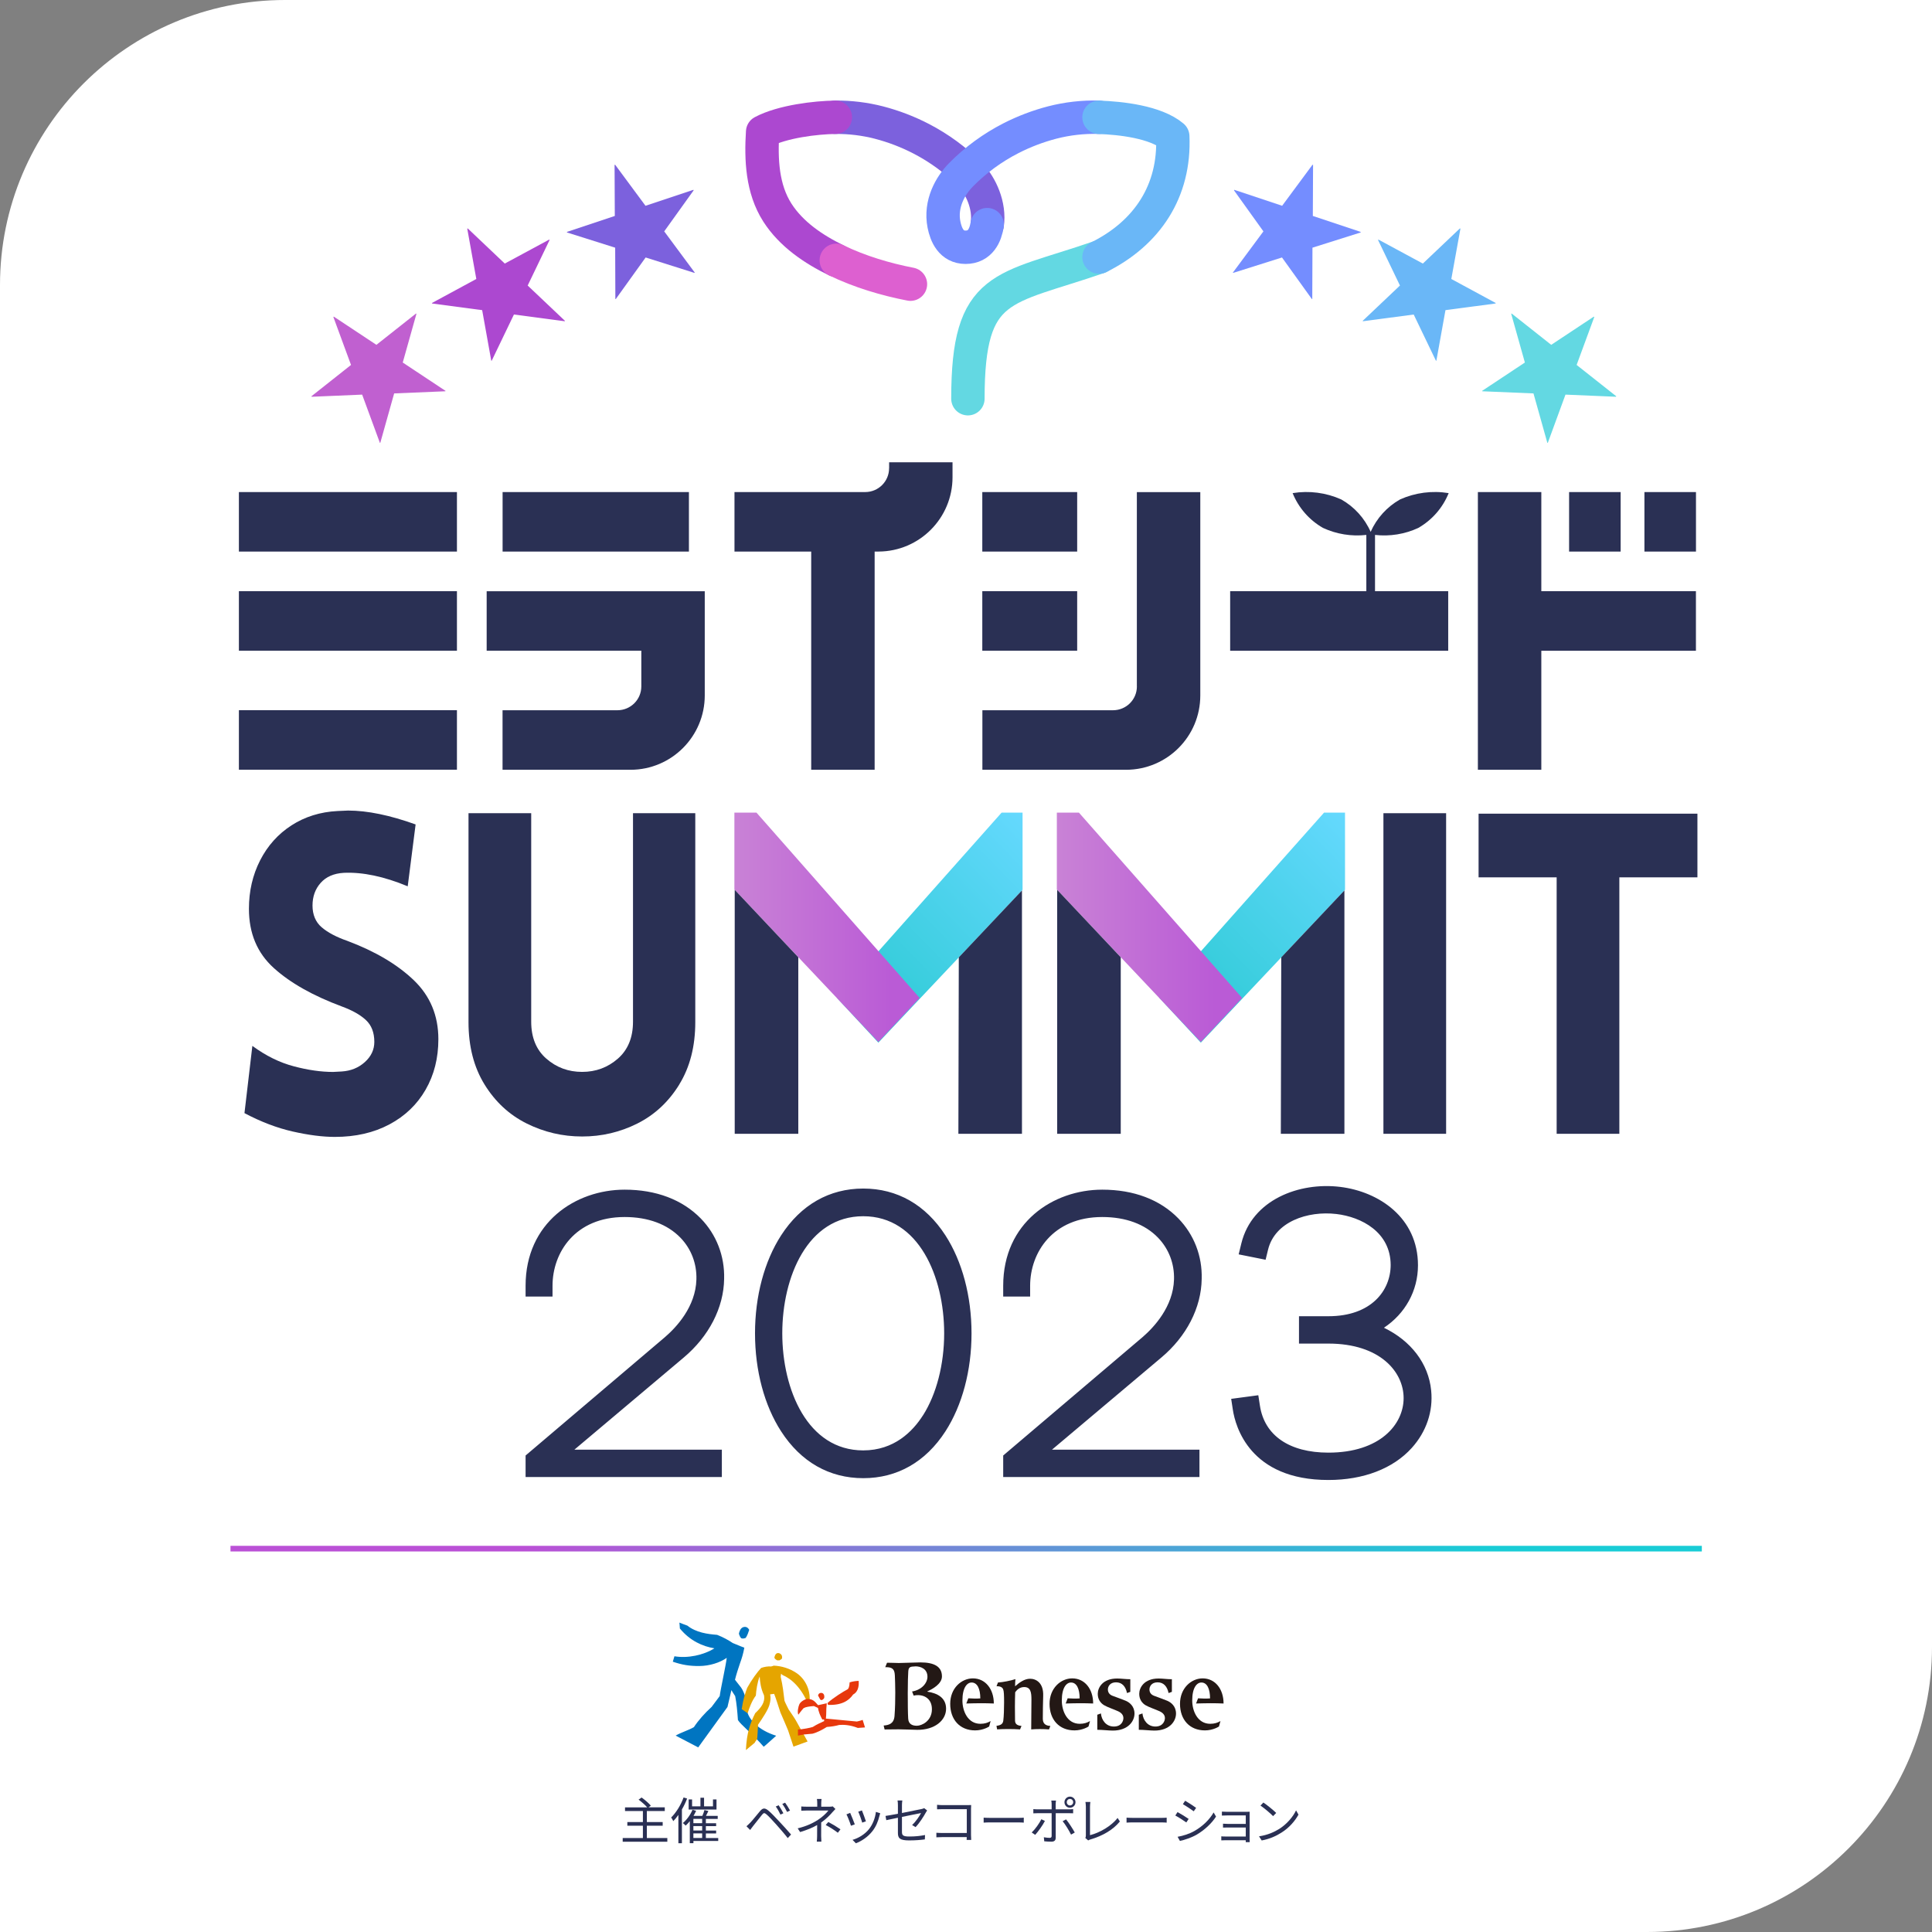 <?xml version="1.0" encoding="UTF-8"?><svg id="_レイヤー_2" xmlns="http://www.w3.org/2000/svg" xmlns:xlink="http://www.w3.org/1999/xlink" viewBox="0 0 416 416"><rect x="0" y="0" width="416" height="416" fill="#808080" stroke="none"/><defs><style>.cls-1{stroke:#ac48d0;}.cls-1,.cls-2,.cls-3,.cls-4,.cls-5,.cls-6{fill:none;stroke-linecap:round;stroke-linejoin:round;stroke-width:7.19px;}.cls-7{fill:#fff;}.cls-8{fill:#c060d0;}.cls-9{fill:#748dff;}.cls-10{fill:url(#_名称未設定グラデーション_462);}.cls-11{fill:url(#_名称未設定グラデーション_462-2);}.cls-12{fill:#7c61dd;}.cls-2{stroke:#6ab7f7;}.cls-13{fill:url(#_名称未設定グラデーション_431);}.cls-14{fill:#231815;fill-rule:evenodd;}.cls-15{fill:url(#_名称未設定グラデーション_306);}.cls-16{fill:#e7380d;}.cls-17{fill:#e5a500;}.cls-3{stroke:#7c61dd;}.cls-4{stroke:#748dff;}.cls-18{fill:#6ab7f7;}.cls-5{stroke:#dd60d0;}.cls-19{fill:#ac48d0;}.cls-20{fill:url(#_名称未設定グラデーション_431-2);}.cls-6{stroke:#63d8e2;}.cls-21{fill:#63d8e2;}.cls-22{fill:#0075c1;}.cls-23{fill:#2a3054;}</style><linearGradient id="_名称未設定グラデーション_306" x1="152.31" y1="257.51" x2="263.76" y2="409.4" gradientUnits="userSpaceOnUse"><stop offset=".2" stop-color="#ba50d6"/><stop offset=".85" stop-color="#18ccd6"/></linearGradient><linearGradient id="_名称未設定グラデーション_462" x1="225.66" y1="177.13" x2="173.67" y2="227.64" gradientUnits="userSpaceOnUse"><stop offset=".02" stop-color="#66d9ff"/><stop offset="1" stop-color="#1dc6c8"/></linearGradient><linearGradient id="_名称未設定グラデーション_431" x1="158.13" y1="199.66" x2="198.02" y2="199.66" gradientUnits="userSpaceOnUse"><stop offset="0" stop-color="#c982d6"/><stop offset=".85" stop-color="#ba5bd6"/></linearGradient><linearGradient id="_名称未設定グラデーション_462-2" x1="295.09" y1="177.13" x2="243.1" y2="227.64" xlink:href="#_名称未設定グラデーション_462"/><linearGradient id="_名称未設定グラデーション_431-2" x1="227.56" x2="267.45" xlink:href="#_名称未設定グラデーション_431"/></defs><g id="_レイアウト"><path class="cls-7" d="m61.37,0h354.63v354.63c0,33.87-27.5,61.37-61.37,61.37H0V61.37C0,27.5,27.5,0,61.37,0Z"/><polygon class="cls-9" points="282.68 46.5 293 49.94 292.96 50.06 282.6 53.33 282.56 64.39 282.47 64.39 276.04 55.44 265.53 58.76 265.46 58.7 272.04 49.82 265.71 40.99 265.75 40.87 276.07 44.31 282.61 35.47 282.73 35.51 282.68 46.5"/><polygon class="cls-18" points="312.5 60.07 322.07 65.25 322.01 65.35 311.24 66.78 309.28 77.67 309.18 77.66 304.4 67.72 293.48 69.17 293.41 69.09 301.44 61.48 296.73 51.69 296.79 51.58 306.37 56.75 314.35 49.18 314.46 49.24 312.5 60.07"/><polygon class="cls-21" points="339.48 78.58 348.02 85.33 347.94 85.43 337.08 84.97 333.27 95.37 333.17 95.33 330.19 84.71 319.17 84.25 319.12 84.17 328.34 78.06 325.4 67.6 325.48 67.5 334.01 74.25 343.18 68.18 343.28 68.26 339.48 78.58"/><polygon class="cls-12" points="132.33 35.51 132.45 35.47 138.99 44.31 149.31 40.87 149.35 40.99 143.02 49.82 149.6 58.7 149.53 58.76 139.02 55.44 132.59 64.39 132.5 64.39 132.46 53.33 122.1 50.06 122.06 49.94 132.38 46.5 132.33 35.51"/><polygon class="cls-19" points="100.61 49.24 100.71 49.18 108.69 56.75 118.27 51.58 118.33 51.69 113.62 61.48 121.65 69.09 121.58 69.17 110.66 67.72 105.88 77.66 105.78 77.67 103.82 66.78 93.05 65.35 92.99 65.25 102.56 60.07 100.61 49.24"/><polygon class="cls-8" points="71.78 68.25 71.88 68.18 81.05 74.25 89.59 67.5 89.66 67.6 86.72 78.06 95.94 84.17 95.89 84.25 84.87 84.71 81.89 95.33 81.8 95.36 77.98 84.97 67.12 85.43 67.05 85.33 75.58 78.58 71.78 68.25"/><path class="cls-22" d="m154.46,352.04c1.23.47,2.38,1.11,3.32,1.74.98.41,2.5,1.03,2.49,1-.27,1.43-.53,2.24-.93,3.36-.29.83-.85,2.55-1.08,3.55.44.59,1.32,1.66,1.32,1.69.78,1.1,1.54,3.71,1.33,5.26.49,1.7,2.38,3.9,6.22,5.1-.29.24-2.65,2.41-2.69,2.37-2.54-2.92-4.92-4.71-5.55-5.75-.12-1.78-.28-3.59-.59-5.15-.36-.5-.81-1.29-.81-1.29l-.85,3.63-6.3,8.7s-4.84-2.53-4.86-2.54c1.26-.72,2.81-1.16,3.93-1.82.99-1.51,2.37-3.04,3.82-4.36.72-.94,1.19-1.61,1.74-2.33.16-1.37,1.35-6.72,1.51-8.23-1.48,1.05-3.71,1.74-5.88,1.76-2.17.02-3.8-.27-5.73-.93,0,0,.32-1.11.35-1.17,2.86.49,6.28-.25,8.61-1.71-2.56-.42-5.27-1.63-7.44-4.27.02,0-.1-1.27-.1-1.27,0,0,1.72.68,1.71.65,1.88,1.5,4.35,1.83,6.45,1.99Z"/><path class="cls-22" d="m159.1,351.76c.12-.65.44-1.23.91-1.39.53-.18,1-.01,1.31.57-.18.57-.42,1.27-.76,1.74-.32.11-.58.18-.88.09-.23-.06-.48-.63-.58-1.01Z"/><path class="cls-17" d="m166.76,357.03c-.04-.4.24-.98.6-1.07.36-.09.68.09.87.32.2.22.2.61.14.86-.19.16-.29.24-.54.37h-.49c-.28-.15-.44-.29-.58-.49Z"/><path class="cls-17" d="m163.9,359.14c.69-.24,1.37-.36,2.16-.32.16-.03.53-.15.52-.17,1.62.06,3.44.55,5.04,1.67,1.59,1.12,3.26,3.58,2.56,7.04-1.57-4.02-3.83-5.91-5.7-6.7-.06-.06-.3-.27-.3-.27,0,0-.07.55-.08.67.46,1.96.6,3.39.82,5.16.13.38.9,1.88.9,1.88,0,0,1.1,1.58,1.52,2.3.48.81,1.91,3.47,2.55,4.58-.63.24-3.04,1.11-3.04,1.11l-1.15-3.48s-1.31-3.12-1.67-3.91c-.48-1.47-.94-2.96-1.34-3.98,0,0-.85.1-.86.11.15.8.1,1.36-.17,2.31-.32,1.08-1.45,2.79-2.44,4.23-.02.83-.13,2.36-.17,3.04-.28.35-.56.86-.56.86l-1.88,1.56c.18-3.79.93-5.8,2-7.94,1.24-1.19,2.19-2.32,1.89-3.88-.65-1.37-.84-2.68-.93-4.03-.49,1.24-.75,2.96-.82,4.12-.82,1.06-1.38,2.57-1.77,3.79,0,0-1.28-.88-1.28-.88.3-2.07.76-3.44,1.19-4.59.89-1.64,2.23-3.48,3.02-4.3Z"/><path class="cls-16" d="m178.31,367.1l-.15-.38c1.21-1.13,3.45-2.51,4.4-3.01.35-.41.35-1.11.38-1.46.66-.22,1.42-.31,1.96-.32.04.78.04,2.27-1.2,2.93-.93,1.34-2.47,2.34-5.39,2.24Z"/><path class="cls-16" d="m176.15,367.16l1.87-.41c-.09.96-.12,1.48-.11,1.86,0,.38-.02.96-.08,1.44,0,0,6.67.63,6.67.63,0,0,.8-.17,1.25-.35.11.38.5,1.62.5,1.62l-1.54.11c-1.75-.68-3.09-.71-4.01-.64-.84.23-1.67.36-2.67.43-.81.52-2.04,1.18-3.07,1.45-.9.07-1.52.13-1.86.17-.33.04-1.03.21-1.28.24,0-.54,0-1.33,0-1.33,0,0,.32,0,.67-.03.36-.03,1.96-.3,2.52-.5.9-.58,1.72-.92,2.46-1.27-.02-.13-.05-.37-.05-.37l-.35.06s-.46-.85-.63-1.35c-.18-.49-.25-.81-.32-1.17-.1-.05-.87-.4-.87-.4-1.03.08-1.76.18-2.23.46-.31.32-1.13,1.4-1.13,1.4-.25-.61,0-1.75.23-2.25.24-.54,1.22-1.18,1.87-1.14.91.06,1.31.33,2.16,1.34Z"/><path class="cls-16" d="m176.97,366.08l-.34-.1-.49-.91c.14-.48.44-.56.73-.56.29,0,.55.29.59.53.05.23.04.41.01.56-.13.23-.28.35-.51.48Z"/><path class="cls-14" d="m208.06,366.81s.44-1.13.44-1.13c.9.06,1.77.09,2.58.02,0-2.07-.65-3.42-1.87-3.42-.96,0-1.98,1.07-1.98,3.88,0,2.28,1.16,5.01,3.87,5.01.94,0,1.59-.23,2.2-.59l-.31,1.17s-1.24.84-3.02.84c-3.29,0-5.37-2.31-5.37-5.72s2.46-5.48,4.88-5.48c2.71,0,4.51,2.31,4.51,5.41-.89-.04-1.86-.06-2.77-.06-1,0-1.96.03-3.16.06Z"/><path class="cls-14" d="m214.57,363.09s.31-.81.31-.81c1.11-.07,2.76-.4,3.76-.73-.05.63-.07.87-.07,1.54.91-.8,2.02-1.62,3.23-1.62,1.3,0,2.91.89,2.82,3.65-.05,1.65-.08,3.48-.08,4.95,0,.96.48,1.51,1.62,1.56.02,0-.29.75-.29.75-1.17-.1-2.81-.1-3.83,0,0-1.74.05-4.35.05-6.4,0-1.51-.13-2.77-1.63-2.72-.89.03-1.46.55-1.87,1.11-.07,1.88-.07,4.43-.03,6.12.02.67.37,1.04,1.39,1.14,0,0-.31.75-.31.75-1.52-.11-3.53-.1-4.94-.01l-.14-.76c.93-.12,1.38-.41,1.47-1.12.12-.95.17-2.48.17-3.89,0-1.65-.04-2.42-.19-2.83-.15-.45-.66-.73-1.44-.68Z"/><path class="cls-14" d="m243.38,361.57v2.72l-.71.26c-.3-1.41-1.05-2.31-2.37-2.31s-1.75.92-1.75,1.53c0,.57.27,1.11,1.05,1.39.77.28,2.13.78,2.79,1.05.78.33,1.89,1.15,1.89,2.76s-1.34,3.66-4.67,3.66c-.89,0-2.27-.17-3.34-.17v-3.24l.78-.28c.14,1.47,1.12,2.82,2.79,2.82s2.05-1.25,2.05-1.81c0-.67-.42-1.14-1.12-1.47-.79-.37-2.29-.87-3.03-1.31-.74-.44-1.37-1.23-1.37-2.45,0-1.29,1.01-3.3,4.18-3.3.88,0,2,.17,2.84.15Z"/><path class="cls-14" d="m229.46,366.81s.43-1.13.43-1.13c.9.06,1.76.09,2.58.02,0-2.07-.64-3.42-1.86-3.42-.96,0-1.98,1.07-1.98,3.88,0,2.28,1.16,5.01,3.86,5.01.94,0,1.59-.23,2.21-.59l-.32,1.17s-1.24.84-3.02.84c-3.29,0-5.37-2.31-5.37-5.72s2.46-5.48,4.88-5.48c2.72,0,4.51,2.31,4.51,5.41-.89-.04-1.86-.06-2.77-.06-.99,0-1.96.03-3.16.06Z"/><path class="cls-14" d="m252.33,361.57v2.72l-.71.26c-.3-1.41-1.05-2.31-2.37-2.31s-1.75.92-1.75,1.53c0,.57.26,1.11,1.05,1.39.77.28,2.13.78,2.78,1.05.79.33,1.89,1.15,1.89,2.76s-1.34,3.66-4.66,3.66c-.9,0-2.27-.17-3.35-.17v-3.24l.78-.28c.15,1.47,1.13,2.82,2.79,2.82s2.05-1.25,2.05-1.81c0-.67-.43-1.14-1.13-1.47-.79-.37-2.3-.87-3.04-1.31-.73-.44-1.36-1.23-1.36-2.45,0-1.29,1.01-3.3,4.18-3.3.88,0,1.99.17,2.82.15Z"/><path class="cls-14" d="m257.53,366.81s.44-1.13.44-1.13c.89.06,1.77.09,2.58.02,0-2.07-.65-3.42-1.86-3.42-.97,0-1.98,1.07-1.98,3.88,0,2.28,1.17,5.01,3.87,5.01.94,0,1.6-.23,2.21-.59l-.32,1.17s-1.24.84-3.02.84c-3.3,0-5.37-2.31-5.37-5.72s2.46-5.48,4.87-5.48c2.72,0,4.51,2.31,4.51,5.41-.89-.04-1.86-.06-2.78-.06-1,0-1.96.03-3.16.06Z"/><path class="cls-14" d="m197.03,358.8c1.17-.03,2.66.51,2.67,2.23,0,1.31-1.18,2.84-3.31,3.18l.34.89c1.82-.41,3.93.37,3.93,2.93s-2.2,3.56-3.24,3.56-1.81-.39-1.87-1.57c-.07-1.17-.09-3.12-.09-5.48s.06-3.84.11-4.64c.06-.95.39-1.06,1.47-1.09m-6.43.17l.39-.96c1.48,0,1.58.06,2.54.06s3.66-.13,4.65-.13c2.87,0,4.63.84,4.63,3.02,0,1.61-2.06,2.74-3.13,3.21v.07c2.05.32,4.02,1.24,4.02,3.67,0,2.54-2.48,4.59-6.23,4.55-1.53-.02-2.64-.11-3.98-.11s-3.03.03-3.03.03l-.2-.85c1.15-.08,2.22-.4,2.34-2.08.13-1.67.16-3.47.16-5.02s-.06-2.84-.09-3.68c-.07-1.23-.39-1.84-2.08-1.78Z"/><path class="cls-23" d="m143.69,395.77v.79h-9.61v-.79h4.35v-2.66h-3.35v-.78h3.35v-2.38h-3.85v-.79h4.77c-.42-.5-1.2-1.18-1.85-1.66l.65-.46c.7.5,1.56,1.24,1.99,1.75l-.51.37h3.51v.79h-3.86v2.38h3.41v.78h-3.41v2.66h4.4Z"/><path class="cls-23" d="m147.95,387.26c-.3.8-.68,1.6-1.12,2.35v7.28h-.76v-6.1c-.35.5-.72.95-1.1,1.34-.09-.18-.3-.61-.46-.78,1.06-1.04,2.08-2.66,2.68-4.32l.75.23Zm6.68,9.14h-5.32v.48h-.78v-4.75c-.29.36-.59.69-.89.96-.13-.14-.42-.42-.61-.55.84-.68,1.62-1.76,2.08-2.86l.78.22c-.16.37-.36.74-.56,1.1h1.9c.18-.41.36-.9.45-1.26l.85.21c-.17.35-.36.73-.52,1.05h2.53v.65h-2.55v.93h2.21v.62h-2.21v.96h2.21v.62h-2.21v.98h2.66v.65Zm-.34-6.77h-6.01v-2.17h.74v1.48h1.8v-1.85h.78v1.85h1.92v-1.48h.76v2.17Zm-3.1,2.01h-1.89v.93h1.89v-.93Zm0,1.55h-1.89v.96h1.89v-.96Zm-1.89,2.56h1.89v-.98h-1.89v.98Z"/><path class="cls-23" d="m161.5,392.51c.52-.53,1.47-1.74,2.15-2.54.58-.68,1.02-.76,1.8-.11.66.54,1.55,1.5,2.25,2.25.73.78,1.84,1.97,2.63,2.9l-.71.77c-.76-.98-1.75-2.1-2.45-2.89-.75-.84-1.65-1.82-2.12-2.21-.46-.38-.61-.37-.98.09-.52.63-1.43,1.83-1.92,2.42-.23.28-.47.62-.63.84l-.79-.8c.27-.24.48-.43.76-.72Zm7.18-2.08l-.63.29c-.27-.58-.65-1.25-1.01-1.74l.62-.27c.27.39.77,1.21,1.02,1.72Zm1.43-.58l-.63.3c-.28-.58-.67-1.23-1.04-1.72l.61-.28c.28.38.8,1.2,1.06,1.7Z"/><path class="cls-23" d="m179.89,389.51c-.2.21-.43.46-.61.65-.54.65-1.46,1.57-2.46,2.26,0,.89-.01,2.2-.01,2.92,0,.38.03.86.05,1.2h-.99c.04-.32.07-.82.07-1.2,0-.63.01-1.63.01-2.37-1.01.59-2.21,1.07-3.67,1.51l-.52-.8c2.05-.49,3.41-1.21,4.4-1.85.97-.63,1.84-1.48,2.21-1.99h-4.51c-.38,0-1,.02-1.33.04v-.91c.34.04.95.05,1.31.05h2.13v-.7c0-.3-.02-.72-.07-.96h1c-.04.24-.07.65-.07.96v.7h1.79c.25,0,.5-.01.68-.07l.56.54Zm-1.54,2.8c1.02.55,1.61.89,2.62,1.58l-.56.74c-.95-.7-1.6-1.13-2.62-1.67l.56-.64Z"/><path class="cls-23" d="m184.06,392.82l-.83.3c-.16-.57-.75-2.07-.97-2.45l.8-.32c.22.47.78,1.89.99,2.46Zm5.47-2.39c-.08.23-.12.4-.16.54-.29,1.2-.76,2.36-1.54,3.34-1,1.27-2.33,2.12-3.54,2.59l-.72-.74c1.26-.36,2.64-1.18,3.53-2.3.77-.95,1.34-2.33,1.5-3.72l.93.29Zm-3.08,1.74l-.8.28c-.12-.49-.62-1.87-.85-2.36l.79-.27c.18.43.72,1.87.86,2.35Z"/><path class="cls-23" d="m196.39,392.97c.81-.74,1.61-1.94,1.93-2.59-.18.04-2.18.45-4.11.84v3.23c0,.75.27.99,1.58.99s2.3-.11,3.39-.32l-.04.94c-.97.13-2.05.22-3.41.22-2.02,0-2.39-.52-2.39-1.6v-3.28c-1.1.22-2.06.42-2.5.52l-.17-.91c.49-.07,1.52-.25,2.67-.47v-1.86c0-.33-.02-.68-.08-1h1.03c-.05.32-.08.69-.08,1v1.7c1.85-.36,3.75-.75,4.2-.85.24-.05.45-.12.58-.2l.64.5c-.08.11-.2.29-.27.43-.5.9-1.35,2.26-2.22,3.16l-.76-.46Z"/><path class="cls-23" d="m208.14,396.18c.01-.12.01-.35.02-.61h-5.31c-.45,0-.93.02-1.23.04v-.98c.28.02.75.05,1.21.05h5.34v-5.13h-5.2c-.4,0-.93.02-1.2.03v-.97c.36.04.84.07,1.18.07h5.36c.26,0,.59-.01.8-.02-.01.25-.03.59-.03.85v5.61c0,.39.03.88.04,1.05h-.98Z"/><path class="cls-23" d="m211.81,391.38c.33.02.9.05,1.51.05h5.95c.54,0,.93-.03,1.17-.05v1.07c-.22-.01-.67-.05-1.16-.05h-5.97c-.6,0-1.17.02-1.51.05v-1.07Z"/><path class="cls-23" d="m224.99,392.09c-.46.93-1.48,2.32-2.09,2.99l-.75-.51c.72-.67,1.65-1.97,2.08-2.85l.76.37Zm2.33-1.67v5.26c0,.58-.28.87-.93.87-.46,0-1.11-.03-1.54-.08l-.09-.87c.48.09.98.13,1.26.13s.42-.13.42-.41v-4.9h-3.02c-.33,0-.63.01-.92.03v-.91c.3.03.58.05.92.05h3.02v-1.12c0-.24-.03-.61-.08-.77h1.02c-.03.15-.07.54-.07.78v1.11h2.87c.26,0,.62-.01.89-.05v.9c-.29-.02-.62-.02-.88-.02h-2.88Zm2.22,1.32c.58.7,1.45,2.05,1.88,2.84l-.8.45c-.42-.85-1.24-2.21-1.81-2.89l.74-.39Zm-.34-3.69c0-.65.53-1.2,1.18-1.2s1.2.54,1.2,1.2-.53,1.19-1.2,1.19-1.18-.52-1.18-1.19Zm.5,0c0,.39.3.7.68.7s.7-.3.7-.7-.3-.7-.7-.7-.68.32-.68.7Z"/><path class="cls-23" d="m233.7,395.74c.08-.17.11-.32.11-.53v-6.22c0-.29-.05-.77-.09-.99h1.06c-.04.27-.08.67-.08.99v6.16c2.08-.52,4.6-1.96,5.94-3.71l.49.76c-1.41,1.75-3.65,3.09-6.36,3.88-.12.03-.29.09-.46.2l-.63-.54Z"/><path class="cls-23" d="m242.58,391.38c.33.02.9.05,1.51.05h5.95c.54,0,.93-.03,1.17-.05v1.07c-.22-.01-.67-.05-1.16-.05h-5.97c-.6,0-1.17.02-1.51.05v-1.07Z"/><path class="cls-23" d="m255.94,391.65l-.5.76c-.53-.39-1.72-1.15-2.37-1.49l.48-.74c.65.35,1.91,1.12,2.39,1.47Zm1.26,2.59c1.8-1.03,3.24-2.45,4.12-3.98l.52.89c-.95,1.47-2.45,2.87-4.17,3.89-1.1.63-2.6,1.14-3.61,1.35l-.5-.89c1.2-.21,2.54-.63,3.64-1.26Zm.35-4.97l-.51.74c-.52-.39-1.7-1.17-2.34-1.54l.49-.73c.64.36,1.89,1.18,2.36,1.53Z"/><path class="cls-23" d="m268.23,396.69c.01-.1.01-.27.01-.45h-4.38c-.34,0-.72.02-.89.03v-.87c.17.02.52.04.89.04h4.38v-1.94h-3.92c-.38,0-.76.01-.98.02v-.84c.21.01.6.04.97.04h3.93v-1.82h-4.03c-.28,0-.91.02-1.11.03v-.85c.21.02.83.04,1.11.04h4.21c.24,0,.52-.01.66-.02-.01.12-.01.35-.01.55v5.41c0,.17.01.44.02.59h-.86Z"/><path class="cls-23" d="m275.44,393.81c1.67-1.05,3-2.66,3.63-4l.52.92c-.75,1.36-2.01,2.84-3.65,3.86-1.09.7-2.46,1.36-4.27,1.7l-.58-.89c1.9-.28,3.31-.95,4.35-1.59Zm-.64-3.45l-.68.69c-.54-.57-1.9-1.73-2.71-2.27l.62-.66c.77.51,2.16,1.64,2.77,2.25Z"/><rect class="cls-15" x="49.63" y="332.85" width="316.81" height="1.21"/><path class="cls-23" d="m305.4,113.67c-2.91,1.35-6.14,1.87-9.33,1.51v12.12h15.76v12.82h-46.95v-12.82h29.32v-12.12c-3.19.36-6.42-.16-9.33-1.51-2.96-1.69-5.26-4.33-6.54-7.49,3.55-.58,7.19-.11,10.47,1.36,2.81,1.59,5.03,4.03,6.33,6.98,1.31-2.95,3.53-5.4,6.33-6.98,3.28-1.47,6.92-1.94,10.47-1.36-1.28,3.16-3.58,5.8-6.54,7.49m-253.95,52.06h46.95v-12.81h-46.95v12.81Zm0-25.62h46.95v-12.81h-46.95v12.81Zm0-21.35h46.95v-12.81h-46.95v12.81Zm280.44,8.54v-21.35h-13.66v59.79h13.66v-25.62h33.29v-12.82h-33.29Zm5.98-8.54h11.1v-12.81h-11.1v12.81Zm16.22,0h11.1v-12.81h-11.1v12.81Zm-245.86,0h40.12v-12.81h-40.12v12.81Zm-3.42,21.35h33.29v7.69c0,2.83-2.29,5.12-5.12,5.13h-24.76v12.82h27.58c8.82-.02,15.96-7.19,15.96-16.01v-22.43h-46.96v12.81Zm86.64-39.29c0,2.83-2.29,5.12-5.12,5.13h-28.17v12.81h16.52v46.98h13.66v-46.98h.86c8.8-.04,15.92-7.2,15.91-16.01v-3.21h-13.65v1.28Zm20.07,39.29h20.43v-12.81h-20.43v12.81Zm0-21.35h20.43v-12.81h-20.43v12.81Zm33.29,29.04c0,2.83-2.29,5.12-5.12,5.13h-28.15v12.82h30.96c8.82-.02,15.97-7.18,15.96-16.01v-43.78h-13.66v41.85Z"/><path class="cls-23" d="m147.17,292.35l-23.49,19.79h31.75v5.89h-42.26v-4.63l30.02-25.5c2.45-2.11,6.6-6.53,6.76-12.41.1-3.41-1.12-6.6-3.45-9-2.82-2.9-6.97-4.44-12-4.44-10.67,0-15.53,7.67-15.53,14.8v2.33h-5.8v-2.33c0-13.58,10.73-20.69,21.33-20.69,6.77,0,12.44,2.15,16.4,6.21,3.37,3.47,5.15,8.08,5.02,12.99-.08,6.2-3.27,12.4-8.74,16.98Zm56.4-26.35c3.62,5.6,5.62,13.1,5.62,21.1s-2,15.49-5.62,21.1c-4.26,6.59-10.38,10.08-17.69,10.08s-13.43-3.49-17.69-10.08c-3.62-5.6-5.62-13.1-5.62-21.1s2-15.49,5.62-21.1c4.26-6.59,10.38-10.08,17.69-10.08s13.43,3.49,17.69,10.08Zm-4.84,38.77c2.91-4.56,4.57-11,4.57-17.68,0-12.14-5.45-25.21-17.43-25.21s-17.43,13.07-17.43,25.21,5.45,25.21,17.43,25.21c6.66,0,10.66-4.09,12.85-7.53Zm60.02-29.41c.14-4.91-1.65-9.52-5.01-12.99-3.95-4.07-9.62-6.21-16.4-6.21-10.6,0-21.33,7.11-21.33,20.69v2.33h5.8v-2.33c0-7.13,4.86-14.8,15.53-14.8,5.04,0,9.19,1.53,12,4.44,2.32,2.4,3.55,5.59,3.45,9-.17,5.87-4.32,10.3-6.76,12.41l-30.02,25.5v4.63h42.26v-5.89h-31.75l23.49-19.79c5.48-4.58,8.66-10.78,8.74-16.98Zm49.41,24.02c-.58-5.79-4.35-10.68-10.17-13.49,4.56-3.02,7.33-7.93,7.33-13.45,0-10.25-8.42-15.87-16.77-16.88-8.82-1.07-18.95,2.76-21.26,12.16l-.58,2.37,5.8,1.16.53-2.17c1.46-6,8.49-8.41,14.71-7.68,5.37.63,11.66,3.88,11.69,10.96,0,5.5-4.15,11.05-13.41,11.05h-6.33v5.89h6.33c11.13,0,16.2,6.09,16.2,11.74s-5.07,11.74-16.2,11.74c-8.38,0-13.76-3.68-14.74-10.1l-.35-2.26-5.84.78.36,2.35c.54,3.55,3.63,15.12,20.57,15.12,7.55,0,13.93-2.45,17.95-6.9,3.15-3.49,4.64-7.89,4.18-12.38Z"/><path class="cls-23" d="m54.35,225.21c2.89,2.12,5.87,3.59,8.92,4.39,3.05.81,5.87,1.21,8.45,1.21l1.89-.1c1.95-.13,3.6-.8,4.96-2.03,1.35-1.22,2.03-2.67,2.03-4.34,0-1.99-.6-3.56-1.79-4.68-1.2-1.13-2.93-2.11-5.19-2.94-6.23-2.32-11.13-5.08-14.68-8.3-3.56-3.22-5.34-7.47-5.34-12.74,0-3.8.8-7.27,2.41-10.43,1.61-3.15,3.86-5.66,6.75-7.53,2.9-1.87,6.2-2.9,9.92-3.09l2.27-.1c4.15,0,9,1,14.54,2.99l-1.7,13.32c-5.1-2.12-9.7-3.09-13.79-2.9-2.14.13-3.79.85-4.96,2.17-1.17,1.32-1.75,2.94-1.75,4.88s.66,3.56,1.98,4.68c1.32,1.13,3.18,2.11,5.57,2.94,5.98,2.25,10.73,5.07,14.26,8.45,3.52,3.38,5.29,7.61,5.29,12.7,0,4.05-.91,7.68-2.74,10.86-1.83,3.19-4.42,5.68-7.79,7.48-3.37,1.8-7.29,2.7-11.76,2.7-2.64,0-5.67-.39-9.07-1.16-3.4-.77-6.86-2.09-10.39-3.96l1.7-14.48Z"/><path class="cls-23" d="m146.27,233.51c-2.3,3.73-5.3,6.53-9.02,8.4-3.72,1.87-7.68,2.8-11.9,2.8s-8.2-.93-11.95-2.8c-3.75-1.87-6.77-4.67-9.07-8.4-2.3-3.73-3.45-8.21-3.45-13.42v-44.99h13.5v44.89c0,3.41,1.09,6.07,3.26,7.96,2.17,1.9,4.74,2.85,7.7,2.85s5.52-.95,7.7-2.85c2.17-1.9,3.26-4.55,3.26-7.96v-44.89h13.41v44.99c0,5.21-1.15,9.69-3.45,13.42Z"/><path class="cls-23" d="m297.88,244.13v-69.03h13.5v69.03h-13.5Z"/><path class="cls-23" d="m335.18,244.13v-55.22h-16.81v-13.71h47.12v13.71h-16.81v55.22h-13.5Z"/><polygon class="cls-10" points="220.18 174.97 215.67 174.97 180.22 214.88 189.13 224.5 220.18 191.6 220.18 174.97"/><polygon class="cls-13" points="189.13 224.36 158.13 191.53 158.13 174.97 162.88 174.97 198.02 214.88 189.13 224.36"/><polygon class="cls-23" points="158.2 191.6 158.2 244.13 171.89 244.13 171.89 206.12 158.2 191.6"/><polygon class="cls-23" points="206.45 206.14 206.36 244.13 220.05 244.13 220.05 191.73 206.45 206.14"/><polygon class="cls-11" points="289.61 174.97 285.1 174.97 249.65 214.88 258.56 224.5 289.61 191.6 289.61 174.97"/><polygon class="cls-20" points="258.56 224.36 227.56 191.53 227.56 174.97 232.31 174.97 267.45 214.88 258.56 224.36"/><polygon class="cls-23" points="227.63 191.6 227.63 244.13 241.32 244.13 241.32 206.12 227.63 191.6"/><polygon class="cls-23" points="275.88 206.14 275.79 244.13 289.48 244.13 289.48 191.73 275.88 206.14"/><path class="cls-3" d="m179.87,25.25c3.18-.04,6.39.37,9.35,1.13,3.17.82,6.26,2,9.2,3.53,3.82,1.99,7.38,4.58,10.5,7.74,2.25,2.28,4.27,6.65,3.65,10.72"/><path class="cls-4" d="m212.56,48.37c-.34,2.22-1.45,4.87-4.65,4.87-3.09,0-4.21-2.67-4.65-4.87-.89-4.49,1.4-8.44,3.65-10.72,3.19-3.24,6.83-5.87,10.75-7.88,2.85-1.46,5.86-2.6,8.94-3.4,3.17-.82,6.64-1.23,10.04-1.12"/><path class="cls-6" d="m236.64,55.36c-20.72,7.17-28.23,5.46-28.23,30.49"/><path class="cls-2" d="m236.64,25.26c4.6.15,12.2.98,15.88,4.1.51,11.78-5.51,20.83-15.88,26"/><path class="cls-1" d="m180.06,56.05c-4.89-2.38-9.67-5.6-12.66-10.25-3.3-5.14-3.56-11.48-3.19-17.4,4.25-2.25,11.5-3.1,15.66-3.15"/><path class="cls-5" d="m196.04,61.19c-5.21-1.01-10.88-2.66-15.97-5.14"/></g></svg>